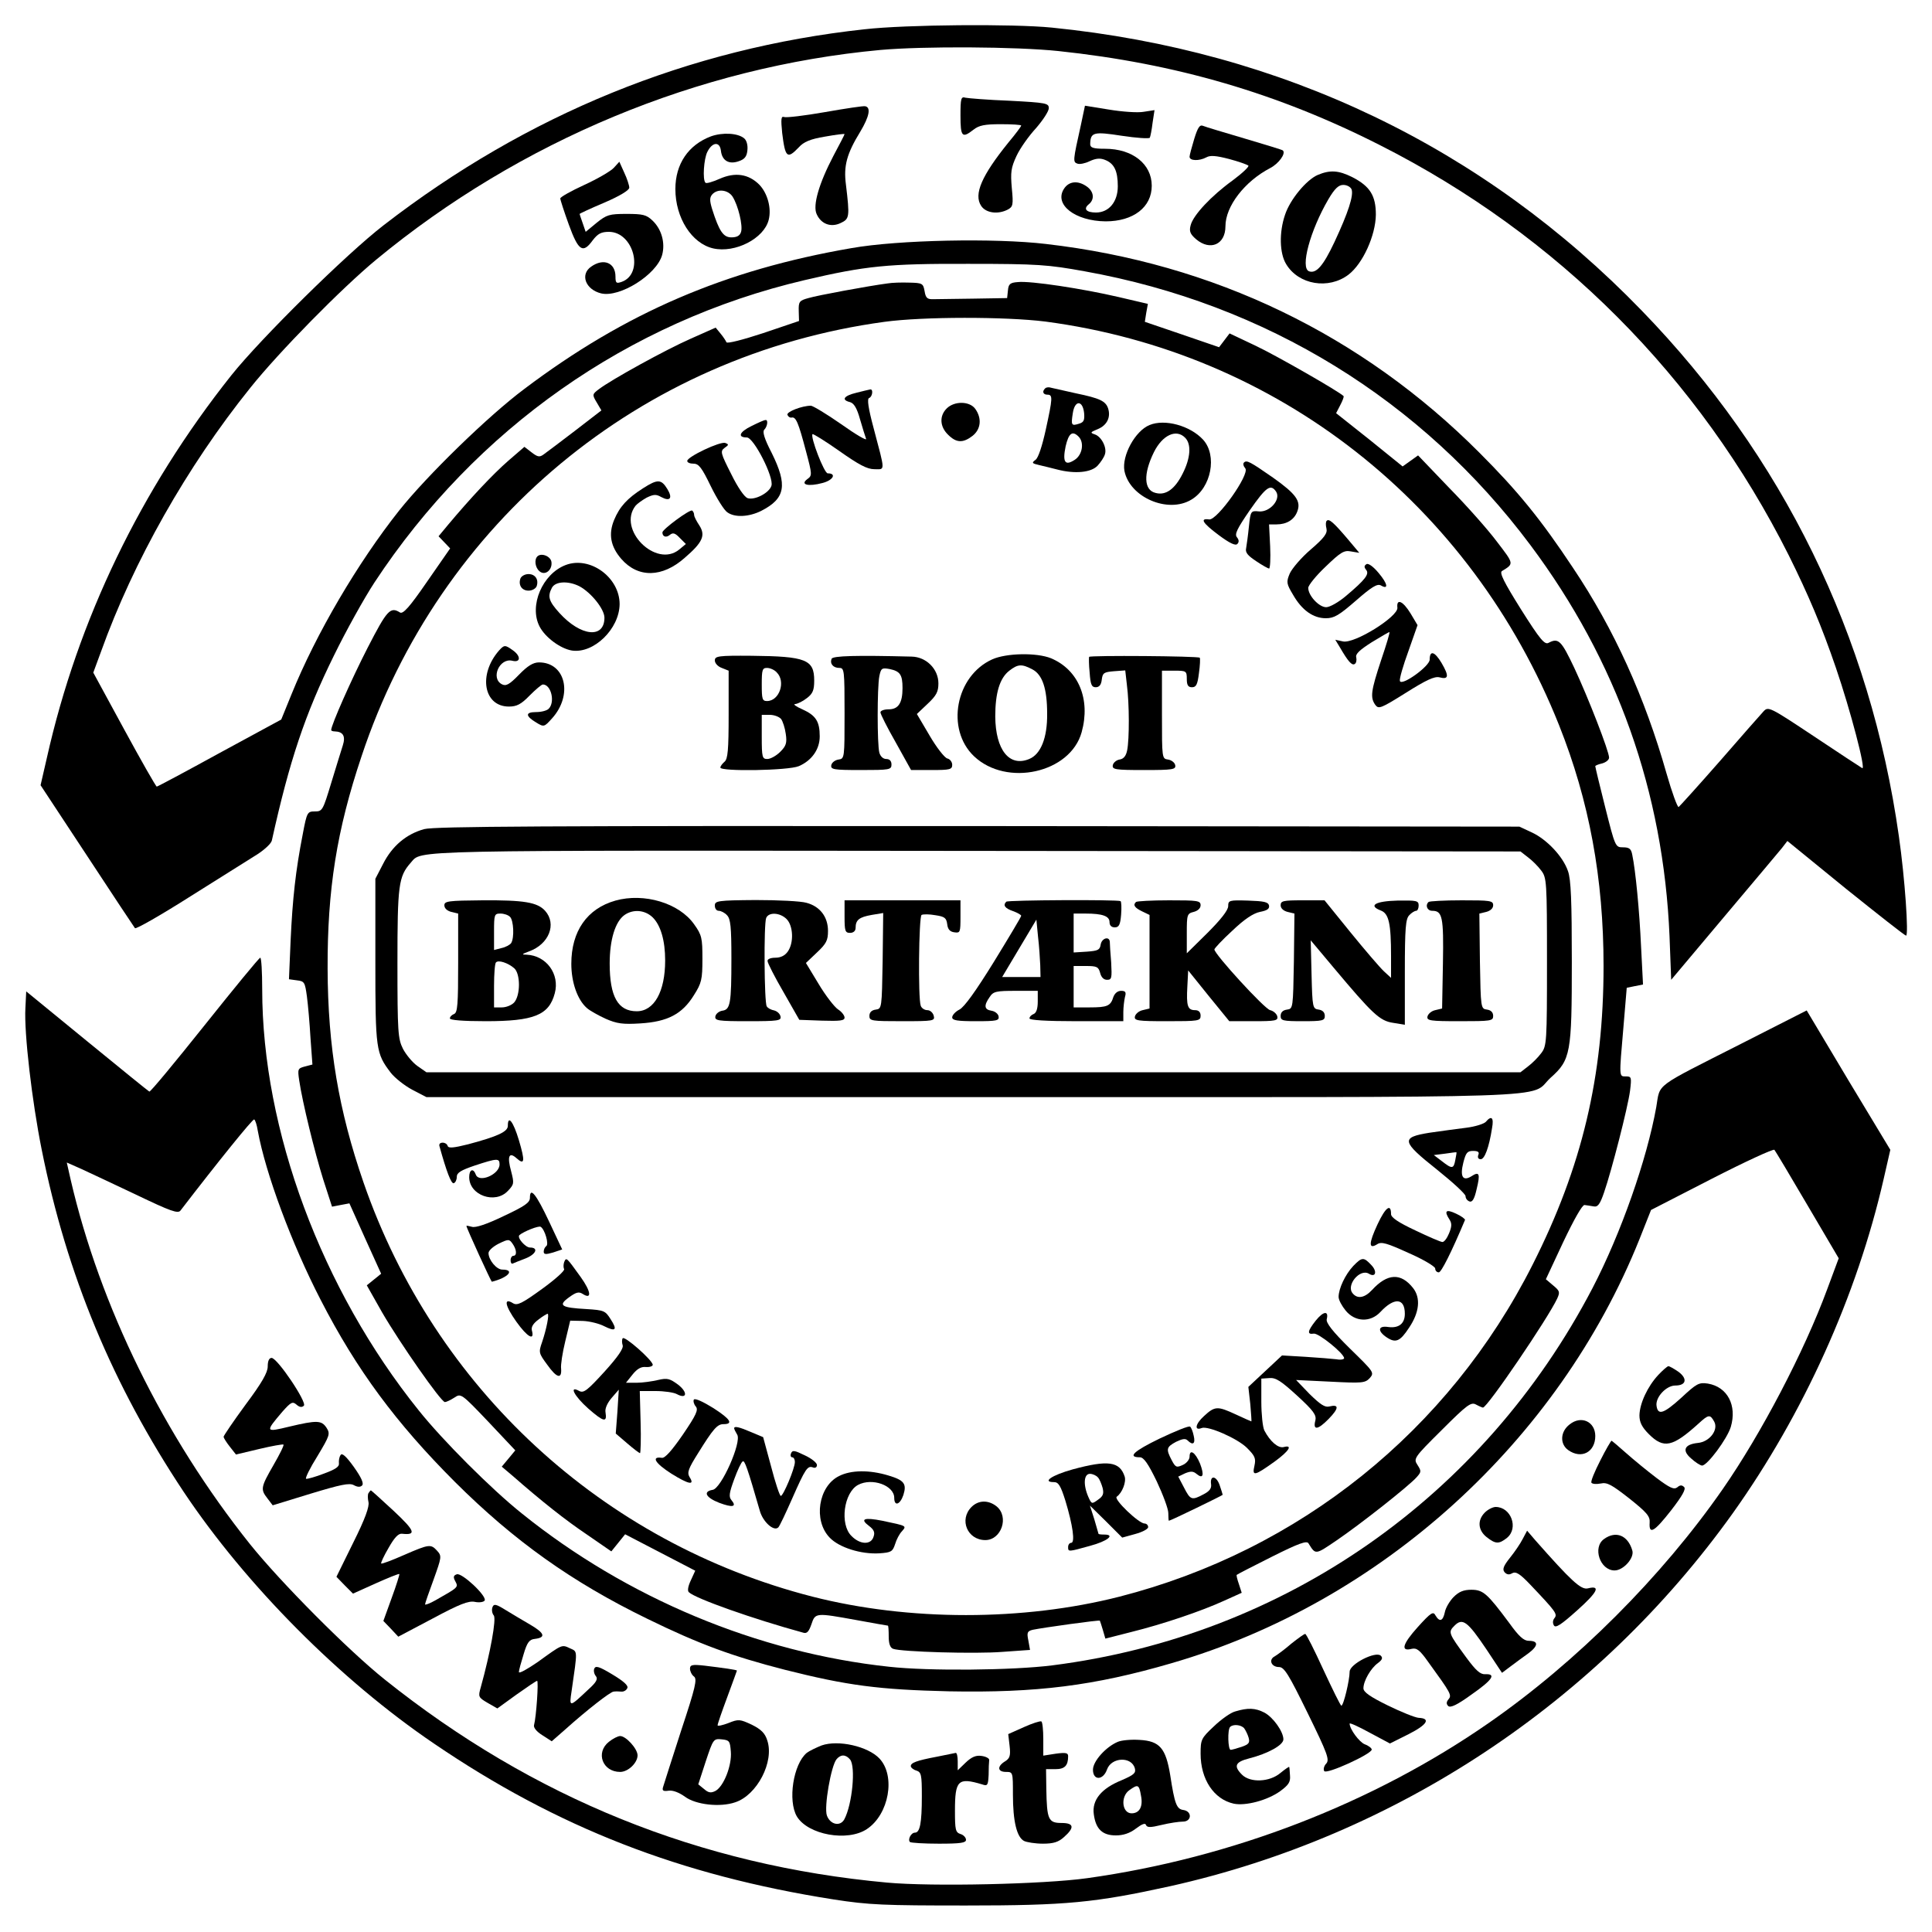 <?xml version="1.0" standalone="no"?>
<!DOCTYPE svg PUBLIC "-//W3C//DTD SVG 20010904//EN"
 "http://www.w3.org/TR/2001/REC-SVG-20010904/DTD/svg10.dtd">
<svg version="1.0" xmlns="http://www.w3.org/2000/svg"
 width="700pt" height="700pt" viewBox="0 0 700 700"
 preserveAspectRatio="xMidYMid meet">
<g transform="translate(0,700) scale(0.1,-0.1)"
fill="#000000" stroke="none">
<path d="M3133 6894 c-637 -69 -1223 -308 -1743 -710 -136 -105 -445 -410
-552 -544 -329 -414 -556 -886 -668 -1385 l-23 -100 168 -255 c92 -140 170
-258 174 -263 4 -4 95 48 202 116 107 67 216 136 242 152 26 17 50 39 52 50
64 289 120 457 225 670 43 88 109 207 147 265 366 556 919 945 1558 1095 222
52 302 60 595 59 251 0 287 -3 420 -27 657 -118 1222 -466 1615 -992 314 -420
482 -895 504 -1417 l6 -158 190 226 c105 124 199 237 211 251 l20 26 211 -172
c117 -94 215 -171 219 -171 10 0 -4 207 -26 360 -103 729 -420 1377 -932 1905
-573 592 -1301 941 -2137 1025 -140 14 -528 11 -678 -6z m702 -79 c425 -45
795 -153 1165 -341 644 -326 1156 -839 1481 -1486 71 -143 119 -256 171 -408
52 -152 110 -372 95 -363 -7 4 -86 56 -176 116 -158 105 -164 108 -181 90 -9
-10 -81 -91 -158 -180 -78 -89 -146 -164 -150 -167 -4 -2 -24 52 -44 122 -78
275 -190 523 -339 745 -116 175 -200 278 -339 417 -427 428 -963 686 -1570
756 -185 22 -536 15 -705 -15 -458 -79 -819 -234 -1185 -510 -130 -97 -353
-314 -454 -441 -149 -188 -301 -446 -390 -666 l-37 -91 -223 -121 c-122 -67
-225 -122 -228 -122 -3 0 -56 93 -118 207 l-112 206 28 76 c117 326 311 670
541 956 103 129 331 361 457 465 521 430 1166 698 1826 759 157 14 493 12 645
-4z"/>
<path d="M3480 6581 c0 -77 6 -83 47 -51 20 16 41 20 99 20 41 0 74 -2 74 -5
0 -3 -20 -30 -46 -61 -97 -120 -127 -188 -99 -230 17 -26 61 -32 97 -13 18 10
20 17 14 77 -5 58 -3 74 17 117 13 28 45 73 71 101 25 29 46 61 46 72 0 18 -9
20 -142 27 -79 3 -151 9 -160 11 -16 5 -18 -3 -18 -65z"/>
<path d="M2990 6594 c-74 -13 -141 -21 -149 -18 -11 4 -12 -7 -7 -58 11 -89
18 -96 60 -52 18 20 41 30 95 39 39 7 71 11 71 9 0 -2 -18 -37 -40 -78 -53
-101 -76 -181 -61 -212 16 -36 52 -49 87 -32 32 15 33 22 19 139 -9 68 3 112
52 192 33 55 39 88 18 92 -5 2 -71 -8 -145 -21z"/>
<path d="M3916 6546 c-29 -130 -29 -133 -12 -139 8 -3 28 1 44 9 22 10 37 12
55 5 34 -13 47 -40 47 -96 0 -56 -32 -95 -79 -95 -35 0 -47 13 -26 30 22 18
18 46 -7 64 -32 23 -65 20 -83 -8 -37 -57 40 -117 151 -118 100 0 167 51 167
129 0 79 -70 134 -169 134 -44 0 -54 4 -54 17 1 43 12 46 115 30 53 -8 98 -11
101 -7 2 4 7 28 10 54 l7 46 -39 -6 c-21 -4 -78 0 -126 8 l-87 14 -15 -71z"/>
<path d="M4327 6497 c-9 -30 -17 -59 -17 -65 0 -15 35 -16 61 -2 14 8 36 6 82
-6 34 -9 65 -20 70 -24 4 -3 -21 -27 -56 -53 -79 -57 -144 -127 -153 -163 -6
-22 -2 -32 20 -51 51 -43 106 -19 106 47 0 73 70 163 162 211 31 16 58 53 46
64 -1 2 -64 21 -138 43 -74 22 -142 42 -151 46 -12 5 -19 -5 -32 -47z"/>
<path d="M2576 6506 c-82 -31 -129 -100 -129 -191 0 -104 59 -197 137 -215 80
-18 184 36 201 103 11 42 -4 97 -34 128 -39 39 -88 46 -144 21 -25 -11 -48
-18 -51 -14 -11 10 -6 87 7 112 18 36 45 38 49 4 4 -36 29 -51 65 -38 21 7 29
17 31 40 2 18 -3 36 -12 43 -23 19 -78 22 -120 7z m78 -218 c21 -33 38 -106
31 -128 -4 -14 -15 -20 -35 -20 -29 0 -44 21 -70 103 -9 30 -9 41 0 52 19 22
57 18 74 -7z"/>
<path d="M2224 6392 c-11 -12 -59 -40 -107 -62 -48 -22 -87 -44 -87 -49 0 -5
14 -48 31 -95 35 -96 51 -106 87 -56 18 23 30 30 58 30 90 0 129 -151 47 -181
-20 -7 -23 -5 -23 19 0 50 -43 68 -88 36 -41 -28 -21 -83 36 -97 68 -16 201
68 221 139 12 44 -2 94 -35 125 -22 21 -35 24 -94 24 -62 0 -72 -3 -108 -32
l-40 -33 -11 32 c-6 17 -11 32 -11 33 0 1 40 20 90 41 56 24 90 45 90 54 0 8
-8 33 -18 54 l-18 40 -20 -22z"/>
<path d="M4774 6366 c-41 -18 -100 -89 -118 -144 -22 -64 -20 -140 4 -179 45
-75 154 -93 226 -38 52 40 98 142 99 217 0 69 -21 103 -85 136 -50 25 -81 27
-126 8z m123 -52 c8 -22 -12 -84 -62 -191 -41 -87 -66 -115 -92 -106 -33 12 4
148 70 261 23 39 37 52 54 52 13 0 26 -7 30 -16z"/>
<path d="M3215 5973 c-68 -9 -253 -43 -286 -53 -33 -9 -36 -13 -35 -47 l1 -36
-130 -44 c-73 -24 -131 -39 -133 -33 -2 5 -11 19 -21 31 l-18 22 -90 -40 c-91
-40 -287 -148 -333 -183 -24 -18 -25 -20 -8 -48 l17 -29 -96 -74 c-54 -41
-105 -80 -114 -86 -14 -10 -21 -9 -43 8 l-26 20 -59 -51 c-55 -48 -135 -133
-218 -232 l-34 -41 21 -22 21 -22 -84 -121 c-64 -93 -87 -118 -98 -111 -35 22
-47 8 -117 -128 -59 -115 -132 -280 -132 -298 0 -3 6 -5 13 -5 30 -1 40 -17
29 -51 -6 -19 -25 -80 -42 -136 -30 -99 -32 -103 -59 -103 -27 0 -29 -2 -44
-82 -26 -133 -37 -234 -44 -385 l-6 -141 29 -4 c27 -3 29 -7 36 -58 4 -30 10
-98 13 -151 l7 -96 -27 -7 c-26 -7 -27 -9 -21 -50 12 -81 56 -260 87 -359 l32
-99 31 6 32 6 57 -127 58 -128 -26 -21 -26 -21 56 -99 c64 -110 213 -324 227
-324 5 0 20 7 34 16 24 16 25 16 123 -87 l98 -104 -24 -29 -25 -30 39 -33
c105 -92 192 -161 271 -214 l87 -60 25 31 25 31 127 -66 127 -66 -16 -35 c-10
-21 -13 -38 -7 -43 24 -23 233 -97 416 -147 12 -3 19 5 28 31 14 42 15 42 164
15 60 -11 111 -20 113 -20 2 0 3 -18 3 -39 0 -26 5 -41 16 -45 29 -11 298 -19
397 -11 l99 7 -6 34 c-6 29 -4 34 16 39 39 8 240 36 243 33 1 -2 6 -17 11 -34
l9 -31 94 24 c113 28 253 75 338 114 l62 28 -10 31 c-6 17 -10 33 -8 34 2 2
60 32 128 66 96 48 126 59 132 48 26 -42 24 -42 102 11 84 57 262 197 290 229
17 19 17 22 3 44 -15 23 -14 26 88 127 92 92 106 102 124 92 11 -6 23 -11 25
-11 16 0 236 324 269 395 11 24 9 28 -15 48 l-26 22 63 135 c39 82 69 135 77
134 8 -1 22 -3 33 -5 15 -3 23 7 38 51 27 78 86 307 94 368 6 49 5 52 -15 52
-25 0 -25 -6 -9 178 l12 143 29 6 30 6 -7 136 c-6 132 -20 277 -32 334 -4 22
-11 27 -34 27 -27 0 -28 2 -64 145 -20 79 -36 146 -36 149 0 2 11 7 25 10 14
4 25 13 25 21 0 23 -75 216 -126 325 -47 99 -57 110 -93 91 -14 -8 -30 10
-100 121 -62 99 -79 133 -69 139 44 27 44 25 -18 106 -32 43 -110 131 -173
195 l-113 118 -28 -20 -28 -20 -120 97 -121 96 15 29 c9 17 14 31 12 33 -17
17 -244 147 -318 182 l-95 45 -19 -25 -19 -25 -134 46 -135 46 5 32 6 33 -107
25 c-129 30 -318 59 -364 54 -28 -2 -34 -7 -36 -30 l-3 -28 -120 -2 c-65 -1
-131 -2 -146 -2 -23 -1 -29 4 -33 29 -5 28 -8 30 -55 31 -28 1 -63 0 -80 -3z
m572 -138 c842 -111 1543 -662 1862 -1463 109 -274 161 -554 161 -872 0 -400
-78 -728 -257 -1082 -304 -602 -845 -1036 -1497 -1203 -349 -89 -763 -89
-1112 0 -761 195 -1369 755 -1627 1501 -90 261 -129 490 -130 774 -1 287 33
502 123 770 282 849 1011 1454 1895 1574 140 19 437 19 582 1z"/>
<path d="M3787 5593 c-12 -11 -8 -23 8 -23 20 0 19 -12 -6 -127 -13 -59 -27
-102 -37 -109 -15 -11 -13 -13 13 -19 17 -4 46 -11 65 -16 65 -17 124 -11 147
14 11 12 23 30 26 40 9 24 -12 65 -36 73 -18 6 -17 8 10 19 34 14 48 43 38 75
-9 27 -30 37 -117 55 -40 9 -80 18 -89 20 -8 3 -18 2 -22 -2z m141 -90 c2 -25
-1 -33 -18 -38 -28 -9 -30 -6 -23 38 7 48 36 48 41 0z m-20 -85 c21 -21 14
-66 -14 -84 -35 -23 -45 -9 -33 49 11 47 24 58 47 35z"/>
<path d="M3103 5577 c-46 -11 -56 -26 -23 -34 14 -4 25 -22 36 -62 9 -31 19
-63 22 -71 3 -8 -38 16 -90 53 -53 37 -103 67 -110 67 -32 0 -89 -22 -85 -33
3 -7 9 -11 15 -10 16 4 25 -19 52 -121 23 -86 23 -89 5 -102 -27 -20 3 -28 55
-14 39 10 52 35 19 35 -13 0 -64 133 -55 142 2 2 46 -25 97 -61 71 -50 101
-66 127 -66 40 0 40 -13 -3 150 -19 71 -24 105 -16 108 12 4 16 33 4 31 -5 -1
-27 -6 -50 -12z"/>
<path d="M3430 5520 c-27 -27 -25 -66 5 -95 30 -30 54 -31 89 -4 30 24 34 63
10 97 -20 29 -76 30 -104 2z"/>
<path d="M2722 5456 c-43 -21 -51 -41 -16 -41 25 0 99 -145 89 -175 -8 -26
-60 -53 -86 -45 -12 4 -36 39 -60 88 -38 75 -40 82 -24 94 16 11 16 13 3 18
-18 7 -138 -50 -138 -65 0 -6 10 -10 23 -10 19 0 30 -15 62 -81 22 -45 49 -88
60 -95 27 -20 79 -17 123 5 88 45 96 93 38 210 -27 52 -34 77 -27 84 12 12 15
38 4 35 -5 0 -27 -10 -51 -22z"/>
<path d="M4165 5460 c-52 -21 -101 -111 -91 -166 19 -96 158 -156 243 -104 72
43 94 160 42 217 -47 51 -139 76 -194 53z m129 -46 c23 -23 20 -73 -9 -130
-28 -56 -61 -80 -98 -70 -43 10 -45 69 -6 148 31 62 81 85 113 52z"/>
<path d="M4507 5324 c-4 -4 -2 -13 5 -21 17 -21 -102 -189 -131 -185 -35 5
-24 -13 35 -57 39 -29 60 -39 67 -32 7 7 6 15 -1 24 -10 11 0 31 46 98 60 86
76 97 96 67 17 -28 -23 -74 -62 -71 -30 3 -31 2 -37 -55 -3 -31 -8 -66 -10
-78 -4 -16 6 -27 36 -47 22 -15 44 -27 47 -27 4 0 6 36 4 80 l-4 80 27 0 c37
0 64 17 75 46 15 38 -4 64 -87 123 -85 59 -96 65 -106 55z"/>
<path d="M2330 5231 c-58 -37 -85 -67 -105 -115 -21 -51 -13 -96 26 -141 61
-70 149 -68 230 4 65 56 76 81 53 117 -10 15 -19 32 -19 38 0 6 -3 13 -7 16
-8 6 -108 -68 -108 -79 0 -16 14 -20 27 -9 11 9 19 7 36 -11 l22 -22 -24 -20
c-84 -69 -226 73 -158 159 6 7 24 20 40 29 25 12 34 13 53 2 32 -17 42 -4 22
29 -22 36 -35 37 -88 3z"/>
<path d="M4807 5113 c-4 -3 -4 -16 -1 -28 4 -17 -7 -33 -57 -76 -34 -29 -68
-69 -76 -87 -13 -31 -12 -37 12 -77 32 -56 73 -85 119 -85 30 0 48 11 109 64
56 49 77 62 90 55 29 -17 25 6 -8 45 -19 23 -37 36 -44 32 -9 -6 -9 -11 -1
-21 12 -15 -3 -35 -73 -94 -27 -23 -59 -41 -72 -41 -26 0 -65 42 -65 70 0 9
28 44 63 77 55 53 67 60 92 55 l30 -5 -42 50 c-51 60 -68 75 -76 66z"/>
<path d="M1947 4984 c-12 -12 -8 -41 8 -54 20 -17 47 5 43 34 -3 21 -37 34
-51 20z"/>
<path d="M2050 4953 c-85 -32 -134 -148 -95 -223 20 -39 75 -80 117 -87 79
-12 172 78 173 168 0 97 -107 175 -195 142z m49 -77 c43 -23 91 -83 91 -114 0
-77 -86 -68 -163 17 -39 43 -44 60 -27 92 13 23 59 25 99 5z"/>
<path d="M1886 4905 c-9 -24 4 -45 29 -45 13 0 25 7 29 15 9 24 -4 45 -29 45
-13 0 -25 -7 -29 -15z"/>
<path d="M5063 4798 c3 -32 -155 -131 -197 -122 l-28 6 17 -28 c29 -50 43 -66
53 -60 6 3 8 14 6 24 -4 12 12 27 56 55 33 20 62 37 64 37 3 0 -11 -46 -30
-102 -37 -112 -40 -135 -21 -162 12 -16 20 -13 111 44 73 46 103 60 121 56 34
-9 36 4 8 52 -25 42 -43 47 -43 12 0 -24 -103 -98 -108 -77 -2 8 12 56 31 108
l33 94 -25 42 c-28 46 -52 56 -48 21z"/>
<path d="M1808 4643 c-76 -87 -56 -203 36 -203 28 0 44 8 75 40 22 22 43 40
48 40 30 0 45 -64 21 -88 -7 -7 -27 -12 -46 -12 -39 0 -39 -14 1 -38 28 -17
29 -16 57 15 77 85 49 203 -47 203 -21 0 -41 -12 -73 -45 -35 -36 -47 -42 -62
-34 -41 22 -8 96 38 85 31 -8 32 17 2 38 -28 20 -31 20 -50 -1z"/>
<path d="M2590 4607 c0 -10 11 -22 25 -27 l25 -10 0 -159 c0 -129 -3 -161 -15
-171 -8 -7 -15 -16 -15 -21 0 -15 246 -11 284 5 47 20 76 61 76 108 0 54 -14
76 -63 98 -23 10 -35 19 -26 19 9 1 28 10 43 22 21 16 26 29 26 63 0 76 -29
88 -226 90 -122 1 -134 -1 -134 -17z m224 -43 c34 -33 10 -104 -35 -104 -17 0
-19 7 -19 60 0 53 2 60 19 60 11 0 27 -7 35 -16z m16 -169 c6 -8 14 -32 17
-54 5 -33 1 -44 -20 -65 -14 -14 -35 -26 -47 -26 -18 0 -20 6 -20 80 l0 80 29
0 c16 0 34 -7 41 -15z"/>
<path d="M3013 4613 c-7 -18 6 -33 28 -33 18 0 19 -8 19 -164 0 -163 0 -165
-22 -168 -13 -2 -24 -11 -26 -20 -3 -16 7 -18 107 -18 104 0 111 1 111 20 0
13 -7 20 -19 20 -11 0 -21 9 -25 23 -8 30 -8 236 0 277 6 29 9 31 37 26 38 -8
47 -20 47 -69 0 -54 -15 -77 -50 -77 -17 0 -30 -5 -30 -11 0 -6 25 -56 56
-110 l55 -99 75 0 c66 0 74 2 74 19 0 10 -8 21 -18 23 -10 3 -39 40 -64 83
l-46 78 39 37 c32 30 39 44 39 74 0 52 -44 96 -97 97 -199 5 -286 3 -290 -8z"/>
<path d="M3595 4611 c-133 -60 -169 -253 -66 -351 118 -112 349 -61 390 87 33
119 -11 226 -111 268 -52 21 -162 19 -213 -4z m145 -36 c37 -19 54 -70 54
-161 1 -87 -23 -147 -65 -164 -72 -30 -122 33 -123 154 0 85 16 139 51 166 31
24 45 25 83 5z"/>
<path d="M3946 4620 c-1 -3 -1 -29 2 -57 3 -43 7 -53 22 -53 13 0 20 9 22 28
3 24 8 27 44 30 l41 3 6 -53 c9 -68 9 -196 1 -236 -4 -21 -13 -32 -28 -34 -11
-2 -22 -11 -24 -20 -3 -16 7 -18 113 -18 106 0 116 2 113 18 -2 9 -13 18 -26
20 -22 3 -22 5 -22 163 l0 159 45 0 c43 0 45 -1 45 -30 0 -23 5 -30 19 -30 15
0 20 10 25 51 4 28 5 53 3 56 -7 6 -398 9 -401 3z"/>
<path d="M1537 3996 c-65 -18 -116 -61 -149 -126 l-28 -54 0 -298 c0 -322 2
-334 56 -405 14 -18 49 -46 77 -61 l52 -27 1980 0 c2208 0 2009 -7 2093 70 73
65 77 89 77 420 0 220 -3 299 -14 329 -18 53 -77 115 -131 140 l-45 21 -1960
2 c-1576 1 -1969 -1 -2008 -11z m3999 -102 c15 -11 37 -33 48 -48 20 -26 21
-40 21 -331 0 -291 -1 -305 -21 -331 -11 -15 -33 -37 -48 -48 l-27 -21 -1982
0 -1982 0 -33 23 c-18 13 -41 41 -52 62 -18 36 -20 60 -20 310 0 284 4 314 48
364 43 47 -49 45 2049 43 l1972 -2 27 -21z"/>
<path d="M2230 3737 c-103 -29 -160 -111 -160 -229 0 -67 22 -130 56 -160 11
-10 42 -27 68 -39 41 -18 63 -21 126 -17 99 6 152 34 194 102 28 44 31 57 31
132 0 75 -2 86 -30 125 -54 77 -181 115 -285 86z m135 -61 c29 -29 45 -84 45
-156 0 -113 -40 -184 -103 -184 -68 0 -98 53 -98 173 0 86 20 152 54 176 32
22 74 18 102 -9z"/>
<path d="M1610 3720 c0 -11 10 -20 25 -24 l25 -6 0 -179 c0 -150 -2 -180 -15
-185 -8 -3 -15 -10 -15 -16 0 -6 47 -10 130 -10 175 0 229 22 250 101 19 70
-31 137 -102 140 -19 0 -18 2 9 12 72 26 101 99 58 147 -28 31 -77 39 -227 38
-124 -1 -138 -3 -138 -18z m238 -42 c13 -13 16 -76 4 -95 -4 -6 -20 -15 -35
-18 l-27 -7 0 66 c0 62 1 66 23 66 13 0 28 -5 35 -12z m15 -186 c23 -20 23
-98 0 -124 -9 -10 -29 -18 -45 -18 l-28 0 0 78 c0 43 3 82 7 85 9 10 44 -2 66
-21z"/>
<path d="M2590 3719 c0 -11 6 -19 14 -19 8 0 22 -7 30 -16 13 -13 16 -42 16
-157 0 -164 -4 -185 -33 -189 -12 -2 -23 -11 -25 -20 -3 -16 8 -18 118 -18
110 0 121 2 118 17 -2 10 -12 19 -23 22 -11 2 -23 8 -27 15 -9 13 -11 298 -2
320 9 22 50 20 74 -4 24 -24 27 -86 4 -118 -10 -14 -25 -22 -45 -22 -17 0 -29
-5 -28 -12 0 -7 26 -58 58 -113 l57 -100 82 -3 c66 -2 82 0 82 11 0 8 -11 22
-24 30 -13 9 -45 50 -70 92 l-46 76 40 38 c34 32 40 44 40 78 0 51 -29 89 -78
102 -20 6 -103 10 -184 10 -138 -1 -148 -3 -148 -20z"/>
<path d="M3060 3679 c0 -52 2 -59 20 -59 12 0 20 7 20 18 0 29 13 39 58 47
l42 7 -2 -174 c-3 -171 -3 -173 -25 -176 -15 -2 -23 -10 -23 -23 0 -18 8 -19
119 -19 114 0 119 1 114 20 -3 11 -13 20 -23 20 -10 0 -21 7 -24 16 -10 26 -7
322 3 329 6 3 28 3 50 -1 34 -5 40 -10 43 -33 2 -18 10 -27 26 -29 21 -3 22 0
22 56 l0 60 -210 0 -210 0 0 -59z"/>
<path d="M3646 3733 c-13 -13 -5 -24 24 -34 17 -6 30 -14 30 -17 0 -4 -45 -79
-99 -167 -65 -105 -107 -164 -125 -173 -14 -7 -26 -20 -26 -28 0 -11 18 -14
86 -14 76 0 85 2 82 18 -2 9 -13 18 -26 20 -26 4 -28 19 -6 50 13 20 24 22 95
22 l79 0 0 -39 c0 -25 -5 -41 -15 -45 -8 -3 -15 -10 -15 -16 0 -6 60 -10 170
-10 l170 0 0 33 c0 17 3 42 6 55 5 17 2 22 -14 22 -13 0 -23 -9 -28 -22 -10
-33 -22 -38 -86 -38 l-58 0 0 75 0 75 45 0 c39 0 45 -3 51 -25 4 -16 13 -25
25 -25 17 0 18 6 15 63 -3 34 -5 68 -5 75 -2 21 -29 13 -33 -10 -3 -20 -10
-23 -50 -26 l-48 -3 0 70 0 71 43 0 c61 0 87 -9 87 -31 0 -12 7 -19 19 -19 15
0 20 9 23 46 2 25 1 47 -2 49 -10 6 -408 4 -414 -2z m123 -230 l1 -43 -70 0
-69 0 62 104 62 104 6 -62 c4 -33 7 -80 8 -103z"/>
<path d="M4116 3732 c-12 -11 -5 -21 22 -34 l27 -13 0 -170 0 -169 -25 -6
c-14 -3 -26 -14 -28 -23 -3 -15 9 -17 117 -17 114 0 121 1 121 20 0 13 -7 20
-20 20 -27 0 -32 15 -28 86 l3 58 74 -92 75 -92 89 0 c78 0 88 2 85 17 -2 9
-13 20 -26 23 -20 4 -202 203 -202 220 0 4 29 35 65 68 44 42 76 63 100 68 26
5 35 11 33 23 -3 13 -18 16 -76 18 -68 2 -72 1 -72 -20 0 -15 -27 -49 -75 -97
l-75 -74 0 72 c0 68 1 72 25 78 15 4 25 13 25 24 0 17 -11 18 -114 18 -63 0
-117 -3 -120 -6z"/>
<path d="M4640 3720 c0 -11 10 -20 25 -24 l25 -6 -2 -173 c-3 -170 -3 -172
-25 -175 -15 -2 -23 -10 -23 -23 0 -17 8 -19 80 -19 72 0 80 2 80 19 0 13 -8
21 -22 23 -22 3 -23 7 -26 127 l-3 124 83 -99 c141 -168 167 -193 216 -200
l42 -7 0 191 c0 160 3 193 16 206 8 9 20 16 25 16 5 0 9 9 9 19 0 18 -7 19
-77 18 -80 -2 -107 -18 -60 -36 29 -11 37 -47 37 -165 l0 -79 -26 24 c-14 13
-69 77 -121 141 l-94 116 -80 0 c-70 0 -79 -2 -79 -18z"/>
<path d="M5176 3732 c-13 -12 -5 -32 13 -32 37 0 42 -21 39 -191 l-3 -163 -25
-6 c-14 -3 -26 -14 -28 -23 -3 -15 9 -17 117 -17 113 0 121 1 121 19 0 13 -8
21 -22 23 -23 3 -23 5 -26 175 l-2 173 25 6 c15 4 25 13 25 24 0 17 -11 18
-114 18 -63 0 -117 -3 -120 -6z"/>
<path d="M5383 2935 c-7 -7 -38 -17 -70 -21 -32 -4 -92 -12 -133 -18 -106 -17
-103 -31 28 -135 56 -45 102 -87 102 -95 0 -8 6 -16 14 -19 10 -4 18 8 26 44
14 57 10 66 -19 47 -31 -19 -42 -1 -29 50 9 35 14 42 35 42 18 0 24 -4 19 -15
-3 -9 0 -15 9 -15 14 0 30 42 41 113 7 38 -2 47 -23 22z m-110 -137 c-6 -34
-12 -34 -49 -5 l-29 22 40 5 c22 3 41 6 42 5 1 0 -1 -12 -4 -27z"/>
<path d="M1840 2921 c0 -21 -35 -38 -144 -67 -52 -13 -71 -15 -74 -6 -5 16
-34 16 -30 0 26 -94 43 -138 52 -135 6 2 11 12 11 23 0 15 15 24 65 41 82 27
90 27 90 4 0 -36 -74 -68 -86 -37 -9 25 -24 19 -24 -9 0 -66 94 -99 140 -50
23 24 23 28 12 71 -15 54 -8 72 19 48 30 -27 32 -12 9 65 -20 67 -40 93 -40
52z"/>
<path d="M1920 2660 c0 -17 -18 -30 -95 -66 -62 -30 -102 -43 -115 -39 -11 3
-20 5 -20 3 0 -7 90 -203 92 -202 60 15 85 44 38 44 -21 0 -50 35 -50 60 0 9
17 24 37 34 35 17 38 17 50 0 15 -21 17 -44 3 -44 -5 0 -10 -7 -10 -16 0 -9 3
-14 8 -12 4 2 24 10 45 18 39 15 50 40 17 40 -16 0 -48 36 -38 45 15 13 70 35
77 30 15 -9 31 -64 20 -70 -5 -4 -9 -12 -9 -20 0 -10 7 -11 34 -3 l33 11 -47
100 c-47 100 -70 129 -70 87z"/>
<path d="M4991 2564 c-32 -69 -33 -92 -1 -72 15 10 35 4 114 -32 53 -23 96
-49 96 -56 0 -8 6 -14 13 -14 9 0 45 71 95 190 1 3 -13 14 -33 23 -36 17 -44
10 -23 -22 9 -14 8 -26 -2 -50 -7 -17 -17 -31 -24 -31 -6 0 -50 19 -98 42 -62
29 -88 47 -88 59 0 40 -20 25 -49 -37z"/>
<path d="M2044 2427 c-3 -9 -3 -20 0 -25 3 -6 -33 -38 -80 -72 -73 -53 -90
-61 -105 -52 -35 22 -30 -8 12 -67 40 -56 67 -71 56 -31 -3 12 5 25 24 39 15
12 31 21 33 21 7 0 -4 -56 -20 -103 -13 -37 -12 -40 19 -82 34 -48 53 -53 50
-14 -2 13 5 58 15 99 l18 75 46 -1 c25 -1 60 -10 77 -19 42 -21 49 -14 23 26
-19 30 -24 32 -87 36 -92 5 -104 13 -64 42 26 19 36 22 50 13 34 -22 31 8 -7
61 -52 72 -52 73 -60 54z"/>
<path d="M4903 2413 c-29 -31 -53 -82 -53 -112 0 -11 12 -33 26 -50 34 -41 89
-43 125 -5 50 54 89 52 89 -6 0 -36 -22 -53 -60 -48 -38 6 -40 -15 -5 -38 32
-21 48 -14 80 35 38 56 43 108 15 144 -44 56 -93 54 -149 -7 -27 -29 -53 -33
-70 -12 -25 29 26 91 59 71 24 -15 31 8 9 31 -28 30 -34 30 -66 -3z"/>
<path d="M4767 2215 c-30 -38 -32 -51 -7 -47 17 3 110 -72 110 -89 0 -4 -12
-7 -27 -4 -16 2 -66 6 -113 9 l-85 5 -61 -57 -61 -57 7 -62 c3 -35 5 -63 4
-63 -1 0 -26 11 -56 25 -67 31 -76 31 -116 -6 -31 -28 -36 -54 -8 -43 23 9
130 -38 164 -72 29 -29 33 -38 27 -65 -9 -39 0 -37 74 16 52 38 66 61 32 52
-20 -5 -49 20 -70 60 -6 12 -11 59 -11 105 l0 83 29 2 c24 2 43 -11 101 -64
59 -54 70 -70 66 -89 -10 -37 8 -36 48 5 38 39 38 54 2 45 -16 -4 -33 8 -71
45 l-49 51 124 -6 c116 -6 126 -5 143 13 17 20 15 22 -72 107 -63 62 -87 93
-84 106 8 32 -12 30 -40 -5z"/>
<path d="M2256 2151 c-3 -5 -3 -16 0 -25 4 -11 -17 -42 -66 -96 -62 -68 -75
-78 -91 -70 -39 22 -19 -18 33 -64 55 -48 68 -51 62 -14 -3 14 6 34 22 53 l26
30 -5 -80 -6 -79 42 -36 c22 -19 43 -35 46 -35 2 0 4 51 2 113 l-3 112 57 0
c31 0 66 -5 77 -11 37 -20 41 6 5 34 -30 22 -39 25 -73 17 -21 -5 -56 -10 -77
-10 l-39 0 24 30 c16 20 31 29 48 27 14 -1 25 3 25 8 0 16 -103 107 -109 96z"/>
<path d="M2514 1929 c-3 -5 0 -17 7 -25 10 -12 2 -30 -47 -102 -40 -58 -65
-86 -76 -84 -40 6 -24 -20 34 -57 64 -40 87 -44 66 -12 -9 16 -4 30 32 87 54
87 69 104 91 104 37 0 26 18 -36 58 -37 23 -67 37 -71 31z"/>
<path d="M4202 1788 c-95 -46 -118 -68 -72 -68 14 0 30 -23 61 -87 23 -49 42
-100 42 -115 0 -16 1 -28 2 -28 6 0 195 92 195 94 0 2 -5 17 -11 35 -12 35
-36 37 -31 3 2 -15 -6 -25 -27 -36 -43 -23 -48 -21 -71 24 l-21 40 25 12 c20
8 29 8 41 -2 24 -20 29 -5 13 37 -17 41 -38 55 -38 25 0 -10 -11 -24 -25 -30
-22 -10 -26 -9 -40 18 -21 40 -19 47 16 66 23 11 34 13 42 5 19 -19 29 -12 22
17 -3 15 -9 30 -13 33 -4 4 -53 -16 -110 -43z"/>
<path d="M2660 1825 c0 -3 5 -13 11 -23 17 -27 -58 -196 -89 -200 -36 -6 -25
-28 24 -47 48 -18 65 -15 44 10 -10 12 -8 26 10 75 12 33 26 63 31 65 7 5 17
-23 62 -179 11 -40 51 -76 67 -60 5 5 27 52 50 104 48 109 56 121 76 113 8 -3
14 1 14 9 0 8 -20 24 -44 35 -37 18 -45 20 -50 7 -3 -7 -1 -14 4 -14 6 0 10
-8 10 -17 0 -23 -42 -123 -51 -123 -4 0 -20 48 -35 106 l-29 107 -43 18 c-44
19 -62 23 -62 14z"/>
<path d="M3886 1676 c-75 -21 -112 -46 -67 -46 16 0 24 -13 41 -67 27 -89 36
-153 21 -153 -6 0 -11 -7 -11 -15 0 -18 0 -18 79 4 64 17 93 41 52 41 -12 0
-21 1 -21 3 0 1 -7 24 -15 52 l-16 50 59 -58 58 -58 47 13 c26 7 47 18 47 25
0 7 -6 13 -13 13 -21 0 -113 88 -101 97 20 14 35 53 29 73 -18 55 -60 61 -189
26z m92 -29 c6 -6 13 -24 17 -38 5 -21 2 -30 -17 -43 -22 -16 -23 -16 -35 11
-19 44 -16 83 6 83 10 0 23 -6 29 -13z"/>
<path d="M3040 1652 c-75 -37 -94 -161 -34 -223 34 -36 114 -61 180 -57 43 3
48 6 57 33 5 17 16 38 25 47 17 20 19 19 -71 38 -66 13 -83 7 -48 -19 17 -13
22 -23 16 -39 -9 -30 -49 -29 -80 3 -43 42 -28 157 24 185 51 27 131 -2 131
-47 0 -32 21 -25 33 10 13 41 3 54 -54 71 -69 21 -136 20 -179 -2z"/>
<path d="M3520 1540 c-46 -46 -15 -120 50 -120 58 0 87 84 41 122 -30 24 -66
23 -91 -2z"/>
<path d="M741 3285 c-107 -134 -197 -243 -200 -240 -4 2 -105 84 -226 183
l-220 180 -3 -61 c-5 -90 24 -338 59 -512 91 -455 257 -853 515 -1241 226
-338 567 -681 906 -911 448 -305 894 -478 1448 -565 129 -20 182 -22 480 -22
363 0 467 10 740 70 819 183 1548 666 2038 1351 256 359 450 788 547 1212 l24
105 -152 252 -151 253 -236 -120 c-321 -163 -294 -142 -309 -230 -34 -190
-128 -458 -231 -656 -395 -757 -1115 -1260 -1958 -1367 -143 -18 -446 -21
-590 -5 -477 51 -951 249 -1332 556 -109 87 -286 264 -373 373 -352 438 -567
1016 -567 1526 0 62 -3 114 -7 114 -5 -1 -95 -111 -202 -245z m193 -382 c28
-154 123 -410 228 -613 130 -253 273 -446 487 -660 214 -213 423 -362 696
-495 188 -92 308 -136 499 -185 226 -57 340 -72 595 -78 316 -6 525 20 806
102 758 220 1401 803 1695 1536 l42 106 220 113 c121 62 223 109 227 105 4 -5
58 -95 120 -201 l113 -192 -42 -113 c-83 -225 -239 -523 -378 -723 -221 -318
-530 -627 -847 -847 -420 -292 -933 -490 -1456 -563 -156 -22 -563 -31 -725
-16 -678 62 -1282 306 -1819 735 -133 106 -379 354 -489 491 -313 392 -544
863 -650 1321 l-14 62 52 -23 c28 -13 118 -55 200 -94 125 -60 151 -69 160
-57 136 177 262 333 267 330 4 -2 10 -21 13 -41z"/>
<path d="M970 2049 c0 -22 -21 -59 -80 -138 -44 -60 -80 -113 -80 -117 1 -5
11 -21 23 -36 l22 -28 84 20 c46 11 86 18 88 16 3 -2 -14 -36 -36 -74 -46 -80
-48 -88 -22 -121 l19 -25 137 42 c109 33 141 40 157 31 13 -7 23 -8 30 -1 7 7
-3 29 -30 67 -28 39 -43 52 -48 43 -5 -7 -7 -20 -6 -30 2 -12 -13 -22 -54 -37
-31 -12 -60 -20 -65 -19 -4 2 14 39 41 82 45 75 47 81 33 103 -18 27 -34 28
-135 4 -87 -21 -88 -20 -25 54 31 35 37 38 51 26 11 -10 20 -11 27 -4 12 12
-96 173 -117 173 -9 0 -14 -11 -14 -31z"/>
<path d="M6008 2018 c-39 -42 -67 -103 -68 -146 0 -25 9 -43 34 -68 54 -54 86
-47 180 38 37 34 42 34 57 7 16 -30 -17 -73 -59 -77 -49 -5 -59 -27 -25 -56
15 -14 34 -26 40 -26 19 0 91 97 104 140 23 78 -12 145 -83 157 -33 5 -41 0
-97 -52 -63 -57 -84 -64 -89 -29 -5 31 35 74 68 74 40 0 45 25 11 50 -16 11
-32 20 -36 20 -4 0 -21 -15 -37 -32z"/>
<path d="M5687 1839 c-34 -26 -36 -71 -5 -93 48 -34 98 -7 98 51 0 52 -51 76
-93 42z"/>
<path d="M5798 1708 c-20 -39 -35 -75 -32 -80 3 -5 18 -6 34 -3 23 5 39 -4
103 -54 64 -51 76 -65 74 -88 -3 -45 17 -33 78 45 41 53 54 77 47 84 -8 8 -15
8 -25 -1 -12 -9 -27 -2 -75 34 -33 25 -83 66 -110 90 -28 25 -52 45 -53 45 -2
0 -21 -32 -41 -72z"/>
<path d="M1335 1590 c-3 -5 -3 -19 0 -32 4 -16 -12 -61 -55 -147 l-61 -124 30
-31 30 -30 82 37 c45 20 84 36 86 34 1 -2 -11 -41 -28 -87 l-30 -83 27 -28 27
-29 125 66 c97 52 130 65 153 60 15 -3 31 -1 35 5 9 16 -83 102 -101 95 -12
-4 -14 -10 -5 -26 11 -21 11 -21 -72 -68 -21 -12 -38 -18 -38 -15 0 4 14 44
31 90 29 81 30 85 13 104 -23 25 -28 25 -120 -15 -43 -19 -80 -33 -83 -31 -2
2 10 28 27 57 21 37 35 52 48 51 54 -6 48 10 -30 83 -44 41 -81 74 -82 74 -2
0 -5 -4 -9 -10z"/>
<path d="M5380 1520 c-28 -28 -25 -64 6 -89 33 -26 45 -26 74 -3 43 35 15 112
-41 112 -10 0 -28 -9 -39 -20z"/>
<path d="M5517 1424 c-8 -16 -29 -47 -46 -68 -24 -30 -28 -42 -20 -52 8 -9 17
-11 28 -4 14 7 28 -2 67 -43 91 -96 98 -105 86 -120 -6 -7 -7 -18 -2 -26 6
-11 26 2 84 54 75 67 87 92 39 80 -25 -6 -61 28 -190 174 l-30 35 -16 -30z"/>
<path d="M5812 1424 c-43 -30 -15 -114 38 -114 32 0 73 46 64 73 -16 54 -59
72 -102 41z"/>
<path d="M5267 1214 c-14 -14 -29 -39 -32 -55 -7 -33 -19 -37 -34 -12 -8 16
-17 10 -64 -42 -55 -61 -64 -90 -22 -79 18 4 29 -4 60 -48 82 -113 86 -120 73
-135 -8 -10 -8 -17 -1 -24 8 -8 33 4 84 41 76 53 92 76 50 74 -18 -1 -34 14
-68 60 -65 89 -67 92 -43 116 29 29 47 16 115 -85 l57 -86 32 24 c17 13 46 34
64 47 36 27 37 45 1 45 -18 0 -36 16 -71 65 -79 106 -94 120 -137 120 -28 0
-45 -7 -64 -26z"/>
<path d="M1784 1176 c-3 -9 -1 -22 5 -29 10 -12 -12 -134 -47 -260 -10 -35 -9
-37 25 -57 l35 -20 69 50 c38 27 72 50 75 50 6 0 -3 -130 -11 -160 -3 -9 9
-24 30 -37 l34 -22 48 42 c79 71 164 137 176 138 7 1 19 1 28 0 9 -1 19 5 22
13 4 9 -14 25 -54 49 -48 29 -61 33 -66 21 -3 -8 0 -20 6 -27 8 -10 2 -22 -27
-48 -70 -66 -70 -66 -61 -6 22 152 22 142 -6 155 -30 14 -27 15 -117 -50 -38
-26 -68 -43 -68 -36 0 6 8 35 17 64 13 44 21 54 41 56 41 5 35 21 -16 51 -26
15 -66 39 -89 53 -37 23 -44 24 -49 10z"/>
<path d="M4679 1045 c-23 -20 -50 -40 -60 -46 -24 -12 -13 -39 15 -39 19 0 35
-26 104 -167 72 -147 80 -169 67 -183 -8 -8 -11 -21 -7 -27 8 -13 172 62 172
78 0 5 -11 14 -25 19 -20 8 -55 55 -55 75 0 4 33 -11 73 -33 l73 -39 68 34
c67 34 81 57 36 59 -13 1 -63 21 -112 45 -63 31 -88 48 -88 62 0 27 27 73 52
91 16 12 19 19 11 27 -18 18 -113 -30 -113 -58 0 -30 -22 -123 -30 -123 -3 0
-32 59 -65 130 -33 72 -62 130 -66 130 -4 0 -26 -16 -50 -35z"/>
<path d="M2500 954 c0 -9 6 -22 14 -28 13 -9 6 -39 -46 -196 -33 -102 -62
-193 -65 -203 -5 -15 -1 -18 20 -15 16 2 38 -7 59 -22 39 -29 127 -39 182 -20
79 26 142 147 116 224 -8 26 -22 40 -56 57 -43 20 -48 21 -85 6 -21 -8 -39
-12 -39 -8 0 5 16 51 35 102 19 52 35 95 35 96 0 3 -51 10 -117 18 -45 5 -53
3 -53 -11z m148 -301 c4 -50 -26 -126 -56 -142 -16 -8 -25 -7 -41 7 l-21 17
27 83 c27 81 28 83 58 80 28 -3 30 -6 33 -45z"/>
<path d="M4475 799 c-16 -4 -51 -29 -77 -54 -46 -43 -48 -48 -48 -99 0 -93 48
-165 120 -181 43 -9 122 12 168 45 30 22 38 33 36 56 -1 16 -2 31 -3 32 0 2
-15 -8 -32 -22 -39 -33 -109 -36 -139 -6 -31 31 -25 46 26 59 67 17 124 48
124 69 0 28 -37 80 -69 97 -33 17 -60 18 -106 4z m33 -61 c5 -7 13 -23 16 -34
5 -18 1 -24 -25 -33 -18 -6 -36 -11 -40 -11 -10 0 -12 74 -2 83 11 11 40 8 51
-5z"/>
<path d="M3709 742 l-56 -25 5 -43 c4 -35 1 -45 -17 -56 -29 -18 -27 -38 4
-38 25 0 25 -1 25 -82 0 -97 14 -154 40 -168 10 -5 41 -10 69 -10 38 0 56 6
75 23 40 35 38 52 -8 52 -48 0 -53 13 -55 123 l-1 72 34 0 c34 0 46 13 46 47
0 12 -8 14 -45 9 l-45 -7 0 60 c0 33 -3 62 -7 64 -5 2 -33 -7 -64 -21z"/>
<path d="M2206 689 c-49 -39 -23 -109 41 -109 29 0 63 33 63 60 0 24 -42 70
-63 70 -8 0 -26 -9 -41 -21z"/>
<path d="M4050 689 c-43 -18 -90 -70 -90 -101 0 -40 37 -39 51 1 16 45 90 48
101 3 4 -16 -4 -23 -48 -42 -74 -30 -108 -72 -101 -123 7 -54 31 -77 80 -77
27 0 51 8 73 25 21 16 34 21 36 13 4 -10 16 -10 57 0 29 7 63 12 77 12 32 0
34 37 2 42 -25 3 -32 22 -48 126 -16 98 -38 124 -111 128 -30 2 -65 -1 -79 -7z
m84 -195 c8 -39 -5 -64 -34 -64 -35 0 -41 61 -8 84 31 22 35 21 42 -20z"/>
<path d="M2977 676 c-20 -8 -45 -20 -54 -27 -49 -41 -69 -173 -36 -230 40 -67
184 -93 254 -46 80 53 105 193 45 256 -42 44 -149 68 -209 47z m103 -51 c21
-26 8 -163 -21 -217 -15 -27 -51 -19 -63 14 -11 30 15 180 35 204 15 18 33 18
49 -1z"/>
<path d="M3394 635 c-74 -14 -94 -22 -94 -34 0 -5 9 -13 20 -16 18 -6 20 -15
20 -93 0 -98 -7 -132 -25 -132 -14 0 -27 -25 -18 -34 4 -3 51 -6 105 -6 78 0
98 3 98 14 0 8 -9 18 -20 21 -18 6 -20 15 -20 84 0 111 11 122 98 96 20 -7 22
-4 24 34 0 22 1 47 2 54 1 6 -12 13 -28 15 -20 3 -36 -4 -57 -24 l-29 -28 0
32 c0 18 -3 31 -7 31 -5 -1 -35 -7 -69 -14z"/>
</g>
</svg>
